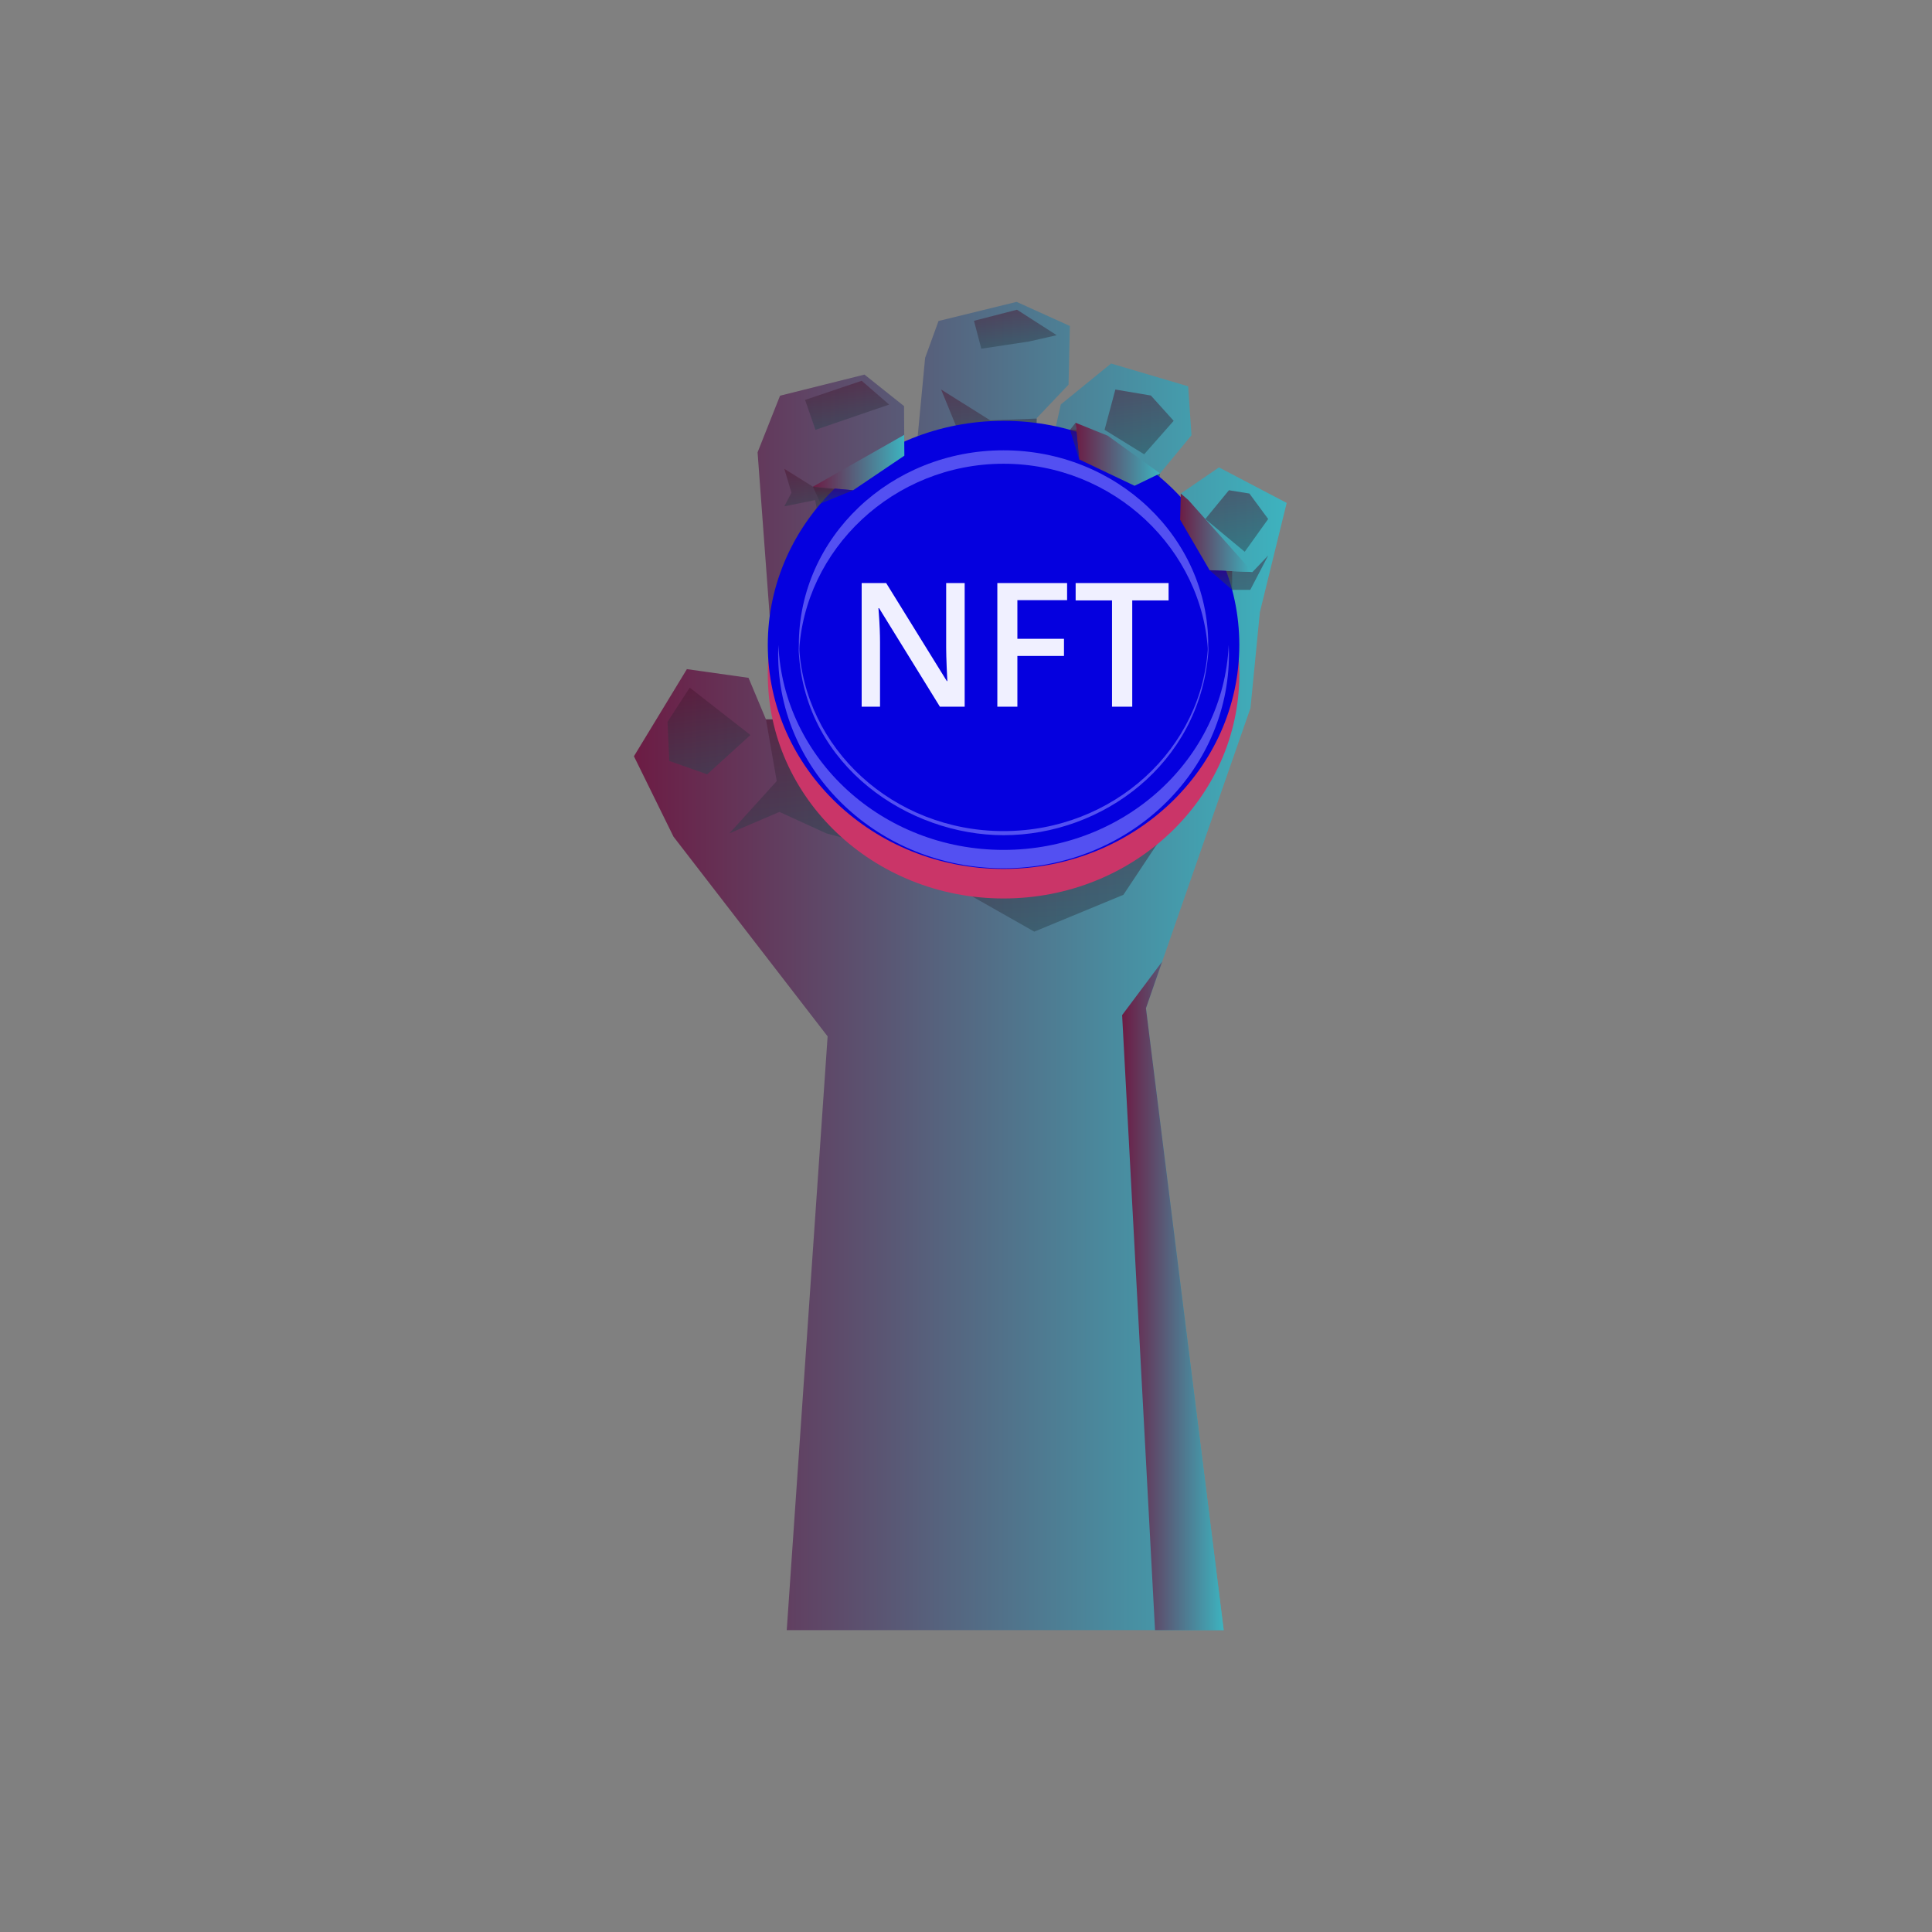 <svg width="64" height="64" viewBox="0 0 64 64" fill="none" xmlns="http://www.w3.org/2000/svg">
<rect x="0" y="0" width="64" height="64" fill="#808080" stroke="none"/>
<path d="M25.729 23.831H25.373L24.796 22.454L22.754 22.166L21 25.052L22.31 27.715L27.416 34.331L26.062 54H40.536L37.961 33.399L41.424 23.453L41.735 20.279L42.623 16.66L40.38 15.483L39.115 16.349L39.093 17.215L38.693 17.703L38.272 17.193L38.427 15.683L39.47 14.418L39.359 12.797L36.806 12.042L35.141 13.397L34.753 15.117L34.309 15.028L34.342 13.852L35.397 12.742L35.441 10.799L33.676 10L31.09 10.633L30.646 11.854L30.346 15.017L29.958 15.095L29.947 13.452L28.637 12.409L25.84 13.108L25.096 14.984L25.496 20.39L25.729 23.831Z" fill="url(#paint0_linear_1587_5292)"/>
<path d="M25.981 15.53L26.929 16.122L27.772 16.225L27.106 17.113L27.003 16.566L25.981 16.773L26.218 16.321L25.981 15.53Z" fill="url(#paint1_linear_1587_5292)" fill-opacity="0.5"/>
<path d="M31.176 12.904L32.804 13.925L34.342 13.865L34.309 15.028L32.834 14.842L30.815 15.001L31.679 14.132L31.176 12.904Z" fill="url(#paint2_linear_1587_5292)" fill-opacity="0.5"/>
<path d="M34.753 15.117L36.445 15.811L37.525 16.58L38.272 17.193L38.427 15.683L37.584 16.092L35.749 15.219L35.631 14.005L34.753 15.117Z" fill="url(#paint3_linear_1587_5292)" fill-opacity="0.5"/>
<path d="M38.976 17.853L40.071 18.889L41.492 18.948L42.01 18.401L41.417 19.54H40.367L40.382 20.71L39.656 18.86L38.976 17.853Z" fill="url(#paint4_linear_1587_5292)" fill-opacity="0.5"/>
<path d="M25.374 23.83L25.73 25.875L24.161 27.606L25.819 26.896L27.373 27.606L28.867 28.006L26.736 25.904L25.729 23.83H25.374Z" fill="url(#paint5_linear_1587_5292)" fill-opacity="0.5"/>
<path d="M31.132 29.086C31.132 29.086 33.13 29.597 35.239 29.286C37.348 28.975 38.88 27.133 38.88 27.133L37.215 29.641L34.262 30.862L31.132 29.086Z" fill="url(#paint6_linear_1587_5292)" fill-opacity="0.5"/>
<path d="M33.244 29.763C37.557 29.763 41.054 26.439 41.054 22.34C41.054 18.241 37.557 14.917 33.244 14.917C28.93 14.917 25.434 18.241 25.434 22.34C25.434 26.439 28.93 29.763 33.244 29.763Z" fill="#CA3568"/>
<path d="M33.244 28.785C37.557 28.785 41.054 25.462 41.054 21.363C41.054 17.263 37.557 13.94 33.244 13.94C28.93 13.94 25.434 17.263 25.434 21.363C25.434 25.462 28.93 28.785 33.244 28.785Z" fill="#0500DF"/>
<path d="M33.243 15.362C36.891 15.362 39.865 18.208 40.018 21.639C40.022 21.547 40.025 21.455 40.025 21.363C40.025 17.803 36.989 14.917 33.243 14.917C29.498 14.917 26.462 17.803 26.462 21.363C26.462 21.456 26.465 21.547 26.469 21.639C26.622 18.208 29.596 15.362 33.243 15.362Z" fill="#5350F2"/>
<path d="M33.243 27.531C29.596 27.531 26.622 24.794 26.469 21.363C26.465 21.454 26.456 21.547 26.462 21.639C26.696 25.41 30.118 27.667 33.243 27.667C36.523 27.667 39.72 25.307 40.025 21.639C40.033 21.547 40.022 21.454 40.018 21.363C39.865 24.794 36.891 27.531 33.243 27.531Z" fill="#5350F2"/>
<path d="M33.244 28.154C29.228 28.154 25.953 25.14 25.785 21.363C25.781 21.464 25.777 21.565 25.777 21.667C25.777 25.586 29.12 28.763 33.244 28.763C37.368 28.763 40.711 25.586 40.711 21.667C40.711 21.565 40.707 21.464 40.702 21.363C40.535 25.14 37.26 28.154 33.244 28.154Z" fill="#5350F2"/>
<path d="M31.956 23.411H31.136L29.121 20.147H29.099L29.113 20.329C29.139 20.676 29.152 20.994 29.152 21.282V23.411H28.544V19.315H29.356L31.365 22.562H31.382C31.378 22.519 31.371 22.363 31.36 22.093C31.349 21.823 31.343 21.612 31.343 21.461V19.315H31.956V23.411H31.956ZM33.702 23.411H33.038V19.315H35.349V19.881H33.702V21.161H35.246V21.73H33.702V23.411ZM37.507 23.411H36.837V19.889H35.632V19.315H38.711V19.889H37.507V23.411Z" fill="#F0F0FF"/>
<path d="M35.631 14.005L35.749 15.219L37.584 16.092L38.427 15.683L36.696 14.434L35.631 14.005Z" fill="url(#paint7_linear_1587_5292)"/>
<path d="M26.929 16.122L29.953 14.405L29.958 15.095L28.261 16.24L26.929 16.122Z" fill="url(#paint8_linear_1587_5292)"/>
<path d="M39.115 16.349L39.093 17.215L40.07 18.889L41.491 18.948L39.367 16.566L39.115 16.349Z" fill="url(#paint9_linear_1587_5292)"/>
<path d="M40.07 18.889L40.816 19.54V18.92L40.07 18.889Z" fill="url(#paint10_linear_1587_5292)" fill-opacity="0.5"/>
<path d="M35.749 15.219L35.446 14.239H35.654L35.749 15.219Z" fill="url(#paint11_linear_1587_5292)" fill-opacity="0.5"/>
<path d="M27.184 16.679L28.261 16.24L26.929 16.122L27.184 16.679Z" fill="url(#paint12_linear_1587_5292)" fill-opacity="0.5"/>
<path d="M27.013 14.239L29.455 13.402L28.544 12.614L26.669 13.247L27.013 14.239Z" fill="url(#paint13_linear_1587_5292)" fill-opacity="0.5"/>
<path d="M32.507 11.551L34.087 11.313L35.005 11.104L33.688 10.26L32.264 10.627L32.507 11.551Z" fill="url(#paint14_linear_1587_5292)" fill-opacity="0.5"/>
<path d="M36.59 14.239L37.902 15.049L38.879 13.94L38.124 13.102L36.948 12.904L36.59 14.239Z" fill="url(#paint15_linear_1587_5292)" fill-opacity="0.5"/>
<path d="M39.927 17.193L41.233 18.278L42.01 17.193L41.388 16.349L40.71 16.24L39.927 17.193Z" fill="url(#paint16_linear_1587_5292)" fill-opacity="0.5"/>
<path d="M22.848 22.778L24.859 24.348L23.427 25.65L22.171 25.208L22.112 23.914L22.848 22.778Z" fill="url(#paint17_linear_1587_5292)" fill-opacity="0.5"/>
<path d="M38.498 31.854L37.172 33.627L38.262 54H40.536L37.961 33.399L38.498 31.854Z" fill="url(#paint18_linear_1587_5292)"/>
<defs>
<linearGradient id="paint0_linear_1587_5292" x1="21" y1="32" x2="42.623" y2="32" gradientUnits="userSpaceOnUse">
<stop stop-color="#6C1C44"/>
<stop offset="1" stop-color="#3DB3BF"/>
</linearGradient>
<linearGradient id="paint1_linear_1587_5292" x1="27.676" y1="17.623" x2="27.476" y2="15.395" gradientUnits="userSpaceOnUse">
<stop stop-color="#1E575D"/>
<stop offset="1" stop-color="#4D1430"/>
</linearGradient>
<linearGradient id="paint2_linear_1587_5292" x1="34.153" y1="15.713" x2="33.969" y2="12.71" gradientUnits="userSpaceOnUse">
<stop stop-color="#1E575D"/>
<stop offset="1" stop-color="#4D1430"/>
</linearGradient>
<linearGradient id="paint3_linear_1587_5292" x1="38.23" y1="18.22" x2="37.834" y2="13.733" gradientUnits="userSpaceOnUse">
<stop stop-color="#1E575D"/>
<stop offset="1" stop-color="#4D1430"/>
</linearGradient>
<linearGradient id="paint4_linear_1587_5292" x1="41.847" y1="21.63" x2="41.463" y2="17.615" gradientUnits="userSpaceOnUse">
<stop stop-color="#1E575D"/>
<stop offset="1" stop-color="#4D1430"/>
</linearGradient>
<linearGradient id="paint5_linear_1587_5292" x1="28.615" y1="29.351" x2="28.085" y2="23.476" gradientUnits="userSpaceOnUse">
<stop stop-color="#1E575D"/>
<stop offset="1" stop-color="#4D1430"/>
</linearGradient>
<linearGradient id="paint6_linear_1587_5292" x1="38.465" y1="32.064" x2="38.206" y2="26.787" gradientUnits="userSpaceOnUse">
<stop stop-color="#1E575D"/>
<stop offset="1" stop-color="#4D1430"/>
</linearGradient>
<linearGradient id="paint7_linear_1587_5292" x1="35.631" y1="15.049" x2="38.427" y2="15.049" gradientUnits="userSpaceOnUse">
<stop stop-color="#6C1C44"/>
<stop offset="1" stop-color="#3DB3BF"/>
</linearGradient>
<linearGradient id="paint8_linear_1587_5292" x1="26.929" y1="15.323" x2="29.958" y2="15.323" gradientUnits="userSpaceOnUse">
<stop stop-color="#6C1C44"/>
<stop offset="1" stop-color="#3DB3BF"/>
</linearGradient>
<linearGradient id="paint9_linear_1587_5292" x1="39.093" y1="17.649" x2="41.491" y2="17.649" gradientUnits="userSpaceOnUse">
<stop stop-color="#6C1C44"/>
<stop offset="1" stop-color="#3DB3BF"/>
</linearGradient>
<linearGradient id="paint10_linear_1587_5292" x1="40.776" y1="19.75" x2="40.695" y2="18.834" gradientUnits="userSpaceOnUse">
<stop stop-color="#1E575D"/>
<stop offset="1" stop-color="#4D1430"/>
</linearGradient>
<linearGradient id="paint11_linear_1587_5292" x1="35.733" y1="15.534" x2="35.321" y2="14.28" gradientUnits="userSpaceOnUse">
<stop stop-color="#1E575D"/>
<stop offset="1" stop-color="#4D1430"/>
</linearGradient>
<linearGradient id="paint12_linear_1587_5292" x1="28.189" y1="16.859" x2="28.156" y2="16.069" gradientUnits="userSpaceOnUse">
<stop stop-color="#1E575D"/>
<stop offset="1" stop-color="#4D1430"/>
</linearGradient>
<linearGradient id="paint13_linear_1587_5292" x1="29.306" y1="14.763" x2="29.169" y2="12.466" gradientUnits="userSpaceOnUse">
<stop stop-color="#1E575D"/>
<stop offset="1" stop-color="#4D1430"/>
</linearGradient>
<linearGradient id="paint14_linear_1587_5292" x1="34.858" y1="11.967" x2="34.771" y2="10.139" gradientUnits="userSpaceOnUse">
<stop stop-color="#1E575D"/>
<stop offset="1" stop-color="#4D1430"/>
</linearGradient>
<linearGradient id="paint15_linear_1587_5292" x1="38.756" y1="15.74" x2="38.469" y2="12.725" gradientUnits="userSpaceOnUse">
<stop stop-color="#1E575D"/>
<stop offset="1" stop-color="#4D1430"/>
</linearGradient>
<linearGradient id="paint16_linear_1587_5292" x1="41.898" y1="18.935" x2="41.613" y2="16.072" gradientUnits="userSpaceOnUse">
<stop stop-color="#1E575D"/>
<stop offset="1" stop-color="#4D1430"/>
</linearGradient>
<linearGradient id="paint17_linear_1587_5292" x1="24.712" y1="26.575" x2="24.284" y2="22.547" gradientUnits="userSpaceOnUse">
<stop stop-color="#1E575D"/>
<stop offset="1" stop-color="#4D1430"/>
</linearGradient>
<linearGradient id="paint18_linear_1587_5292" x1="37.172" y1="42.927" x2="40.536" y2="42.927" gradientUnits="userSpaceOnUse">
<stop stop-color="#6C1C44"/>
<stop offset="1" stop-color="#3DB3BF"/>
</linearGradient>
</defs>
</svg>
